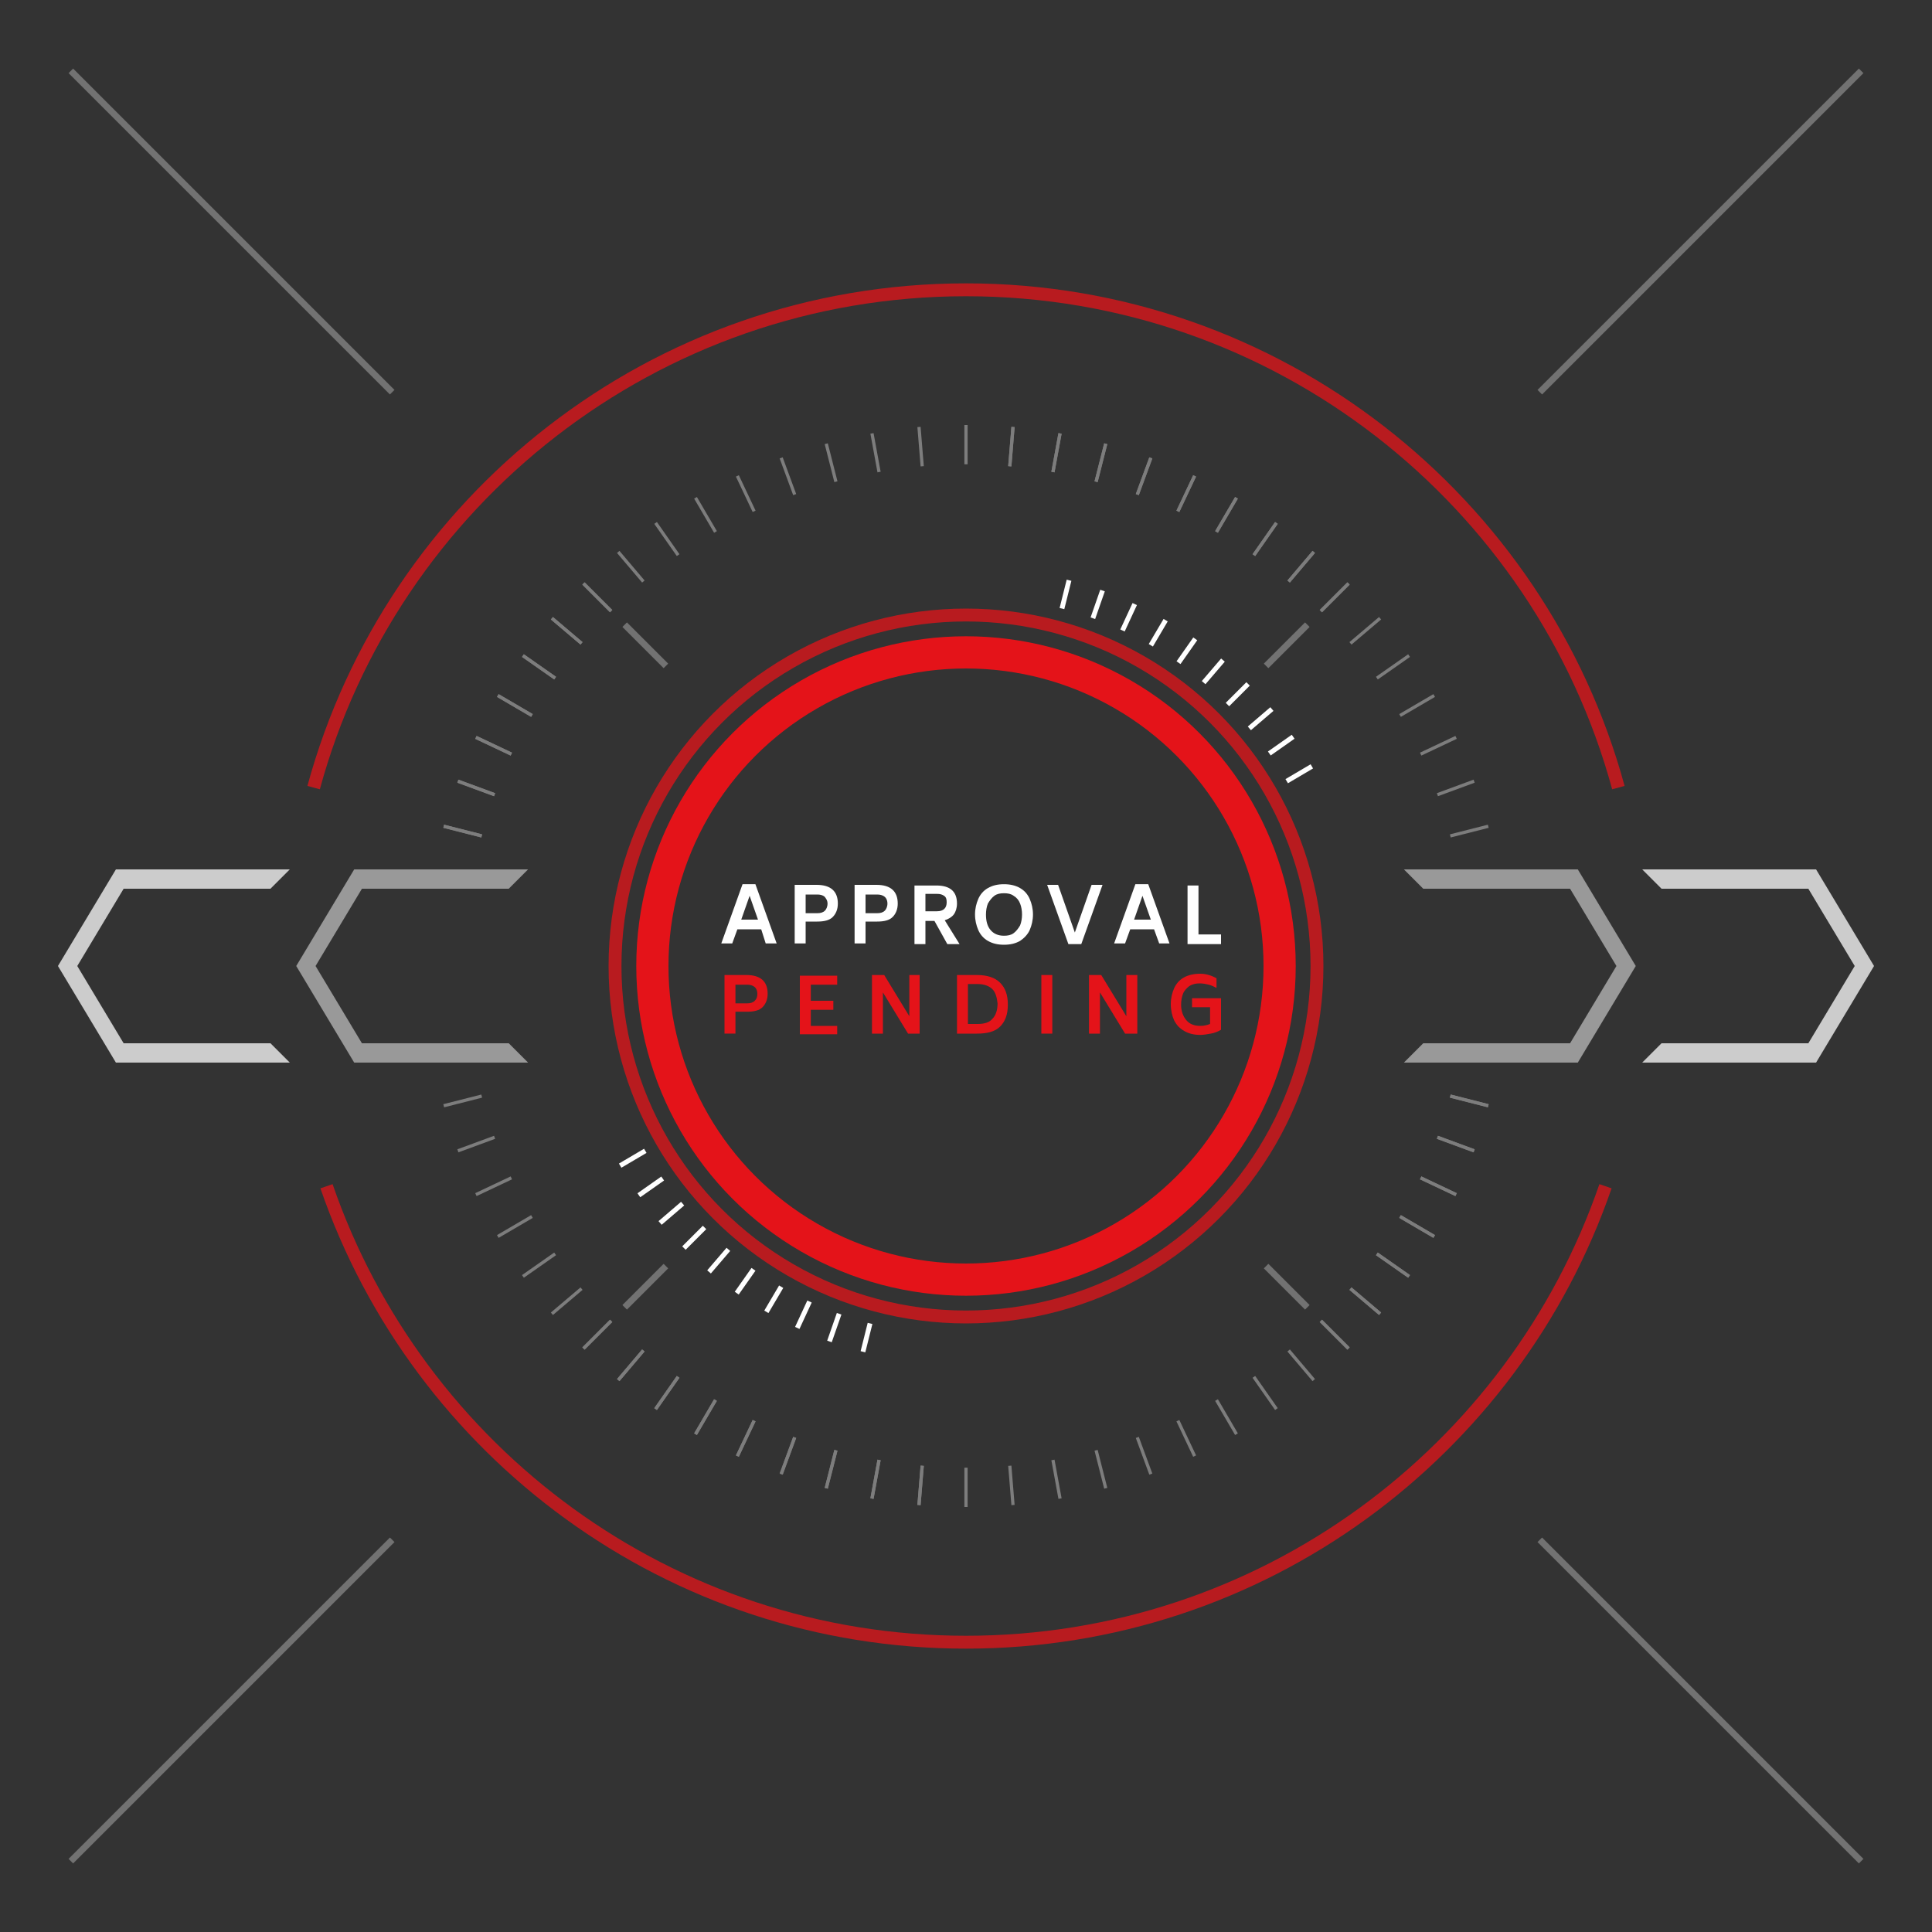 <?xml version="1.0" encoding="utf-8"?>
<!-- Generator: Adobe Illustrator 22.1.0, SVG Export Plug-In . SVG Version: 6.00 Build 0)  -->
<svg version="1.1" xmlns="http://www.w3.org/2000/svg" xmlns:xlink="http://www.w3.org/1999/xlink" x="0px" y="0px"
	 viewBox="0 0 300 300" style="enable-background:new 0 0 300 300;" xml:space="preserve">
<rect x="0" y="0" width="300" height="300" fill="#333333" stroke="none"/>
<style type="text/css">
	.st0{opacity:0.31;fill:none;stroke:#FFFFFF;stroke-linejoin:bevel;stroke-miterlimit:10;enable-background:new    ;}
	.st1{fill:none;stroke:#E41319;stroke-width:5;stroke-linejoin:bevel;stroke-miterlimit:10;}
	
		.st2{opacity:0.75;fill:none;stroke:#E41319;stroke-width:2;stroke-linejoin:bevel;stroke-miterlimit:10;enable-background:new    ;}
	.st3{fill:none;stroke:#FFFFFF;stroke-width:0.75;stroke-linejoin:bevel;stroke-miterlimit:10;}
	.st4{opacity:0.36;}
	.st5{fill:none;stroke:#FFFFFF;stroke-width:0.5;stroke-linejoin:bevel;stroke-miterlimit:10;}
	.st6{opacity:0.5;fill:#FFFFFF;enable-background:new    ;}
	.st7{opacity:0.75;fill:#FFFFFF;enable-background:new    ;}
	.st8{display:none;}
	.st9{display:inline;fill:#FFFFFF;}
	.st10{fill:#FFFFFF;}
	.st11{fill:#E41319;}
</style>
<g id="Ebene_2">
</g>
<g id="_x34_04">
	<g id="Dash_Styles_Kopie_Kopie_Kopie_2_Kopie">
		<g id="Crosshair_Colored_5_">
			<line class="st0" x1="103.4" y1="196.6" x2="97" y2="203"/>
			<line class="st0" x1="203" y1="97" x2="196.6" y2="103.4"/>
			<line class="st0" x1="196.6" y1="196.6" x2="203" y2="203"/>
			<line class="st0" x1="97" y1="97" x2="103.4" y2="103.4"/>
		</g>
		<g id="Crosshair_Colored_6_">
			<line class="st0" x1="60.9" y1="239.1" x2="11" y2="289"/>
			<line class="st0" x1="289" y1="11" x2="239.1" y2="60.9"/>
			<line class="st0" x1="239.1" y1="239.1" x2="289" y2="289"/>
			<line class="st0" x1="11" y1="11" x2="60.9" y2="60.9"/>
		</g>
	</g>
	<g id="Rings_Kopie_Kopie_Kopie_2_Kopie">
		<circle id="Ring_Inner_White_1_" class="st1" cx="150" cy="150" r="48.7"/>
		<circle id="Ring_Middle_White_9_" class="st2" cx="150" cy="150" r="54.5"/>
		<path id="Ring_Middle_White_8_" class="st2" d="M249.3,184.2C235.1,225.4,196,255,150,255s-85.1-29.6-99.3-70.8"/>
		<path id="Ring_Middle_White_6_" class="st2" d="M48.7,122.3C60.8,77.8,101.6,45,150,45s89.2,32.8,101.3,77.3"/>
	</g>
	<g id="Dashes_Kopie_Kopie_Kopie_2_Kopie">
		<g id="Dashes_Inner_7_">
			<line id="U10" class="st3" x1="164.9" y1="94.5" x2="166" y2="90.1"/>
			<line id="O10" class="st3" x1="134" y1="209.9" x2="135.1" y2="205.5"/>
			<line id="U9" class="st3" x1="169.7" y1="96" x2="171.2" y2="91.7"/>
			<line id="O9" class="st3" x1="128.8" y1="208.3" x2="130.3" y2="204"/>
			<line id="U8" class="st3" x1="174.3" y1="97.9" x2="176.2" y2="93.8"/>
			<line id="O8" class="st3" x1="123.8" y1="206.2" x2="125.7" y2="202.1"/>
			<line id="U7" class="st3" x1="178.7" y1="100.2" x2="181" y2="96.3"/>
			<line id="O7" class="st3" x1="119" y1="203.7" x2="121.3" y2="199.8"/>
			<line id="U6" class="st3" x1="183" y1="102.9" x2="185.6" y2="99.2"/>
			<line id="O6" class="st3" x1="114.4" y1="200.8" x2="117" y2="197.1"/>
			<line id="U5" class="st3" x1="186.9" y1="106" x2="189.9" y2="102.5"/>
			<line id="O5" class="st3" x1="110.1" y1="197.5" x2="113.1" y2="194"/>
			<line id="U4" class="st3" x1="109.4" y1="190.6" x2="106.2" y2="193.8"/>
			<line id="O4" class="st3" x1="193.8" y1="106.2" x2="190.6" y2="109.4"/>
			<line id="U3" class="st3" x1="106" y1="186.9" x2="102.5" y2="189.9"/>
			<line id="O3" class="st3" x1="197.5" y1="110.1" x2="194" y2="113.1"/>
			<line id="U2" class="st3" x1="102.9" y1="183" x2="99.2" y2="185.6"/>
			<line id="O2" class="st3" x1="200.8" y1="114.4" x2="197.1" y2="117"/>
			<line id="U1" class="st3" x1="100.2" y1="178.7" x2="96.3" y2="181"/>
			<line id="O1" class="st3" x1="203.7" y1="119" x2="199.8" y2="121.3"/>
		</g>
		<g id="Dashes_Outer_5_" class="st4">
			<g>
				<g>
					<line class="st5" x1="150" y1="227.9" x2="150" y2="234"/>
					<line class="st5" x1="150" y1="66" x2="150" y2="72.1"/>
				</g>
				<g>
					<line class="st5" x1="94.9" y1="205.1" x2="90.6" y2="209.4"/>
					<line class="st5" x1="209.4" y1="90.6" x2="205.1" y2="94.9"/>
				</g>
				<g>
					<line class="st5" x1="94.9" y1="94.9" x2="90.6" y2="90.6"/>
					<line class="st5" x1="209.4" y1="209.4" x2="205.1" y2="205.1"/>
				</g>
				<g>
					<line class="st5" x1="94.9" y1="205.1" x2="90.6" y2="209.4"/>
					<line class="st5" x1="209.4" y1="90.6" x2="205.1" y2="94.9"/>
				</g>
				<g>
					<line class="st5" x1="94.9" y1="94.9" x2="90.6" y2="90.6"/>
					<line class="st5" x1="209.4" y1="209.4" x2="205.1" y2="205.1"/>
				</g>
			</g>
			<g>
				<g>
					<line class="st5" x1="156.8" y1="227.6" x2="157.3" y2="233.7"/>
					<line class="st5" x1="142.7" y1="66.3" x2="143.2" y2="72.4"/>
				</g>
				<g>
					<line class="st5" x1="99.9" y1="209.7" x2="96" y2="214.3"/>
					<line class="st5" x1="204" y1="85.7" x2="200.1" y2="90.3"/>
				</g>
				<g>
					<line class="st5" x1="90.3" y1="99.9" x2="85.7" y2="96"/>
					<line class="st5" x1="214.3" y1="204" x2="209.7" y2="200.1"/>
				</g>
				<g>
					<line class="st5" x1="99.9" y1="209.7" x2="96" y2="214.3"/>
					<line class="st5" x1="204" y1="85.7" x2="200.1" y2="90.3"/>
				</g>
				<g>
					<line class="st5" x1="90.3" y1="99.9" x2="85.7" y2="96"/>
					<line class="st5" x1="214.3" y1="204" x2="209.7" y2="200.1"/>
				</g>
			</g>
			<g>
				<g>
					<line class="st5" x1="163.5" y1="226.7" x2="164.6" y2="232.7"/>
					<line class="st5" x1="135.4" y1="67.3" x2="136.5" y2="73.3"/>
				</g>
				<g>
					<line class="st5" x1="105.3" y1="213.8" x2="101.8" y2="218.8"/>
					<line class="st5" x1="198.2" y1="81.2" x2="194.7" y2="86.2"/>
				</g>
				<g>
					<line class="st5" x1="86.2" y1="105.3" x2="81.2" y2="101.8"/>
					<line class="st5" x1="218.8" y1="198.2" x2="213.8" y2="194.7"/>
				</g>
				<g>
					<line class="st5" x1="105.3" y1="213.8" x2="101.8" y2="218.8"/>
					<line class="st5" x1="198.2" y1="81.2" x2="194.7" y2="86.2"/>
				</g>
				<g>
					<line class="st5" x1="86.2" y1="105.3" x2="81.2" y2="101.8"/>
					<line class="st5" x1="218.8" y1="198.2" x2="213.8" y2="194.7"/>
				</g>
			</g>
			<g>
				<g>
					<line class="st5" x1="170.2" y1="225.2" x2="171.7" y2="231.1"/>
					<line class="st5" x1="128.3" y1="68.9" x2="129.8" y2="74.8"/>
				</g>
				<g>
					<line class="st5" x1="74.8" y1="170.2" x2="68.9" y2="171.7"/>
					<line class="st5" x1="231.1" y1="128.3" x2="225.2" y2="129.8"/>
				</g>
				<g>
					<line class="st5" x1="111.1" y1="217.4" x2="108" y2="222.7"/>
					<line class="st5" x1="192" y1="77.3" x2="188.9" y2="82.6"/>
				</g>
				<g>
					<line class="st5" x1="82.6" y1="111.1" x2="77.3" y2="108"/>
					<line class="st5" x1="222.7" y1="192" x2="217.4" y2="188.9"/>
				</g>
				<g>
					<line class="st5" x1="111.1" y1="217.4" x2="108" y2="222.7"/>
					<line class="st5" x1="192" y1="77.3" x2="188.9" y2="82.6"/>
				</g>
				<g>
					<line class="st5" x1="82.6" y1="111.1" x2="77.3" y2="108"/>
					<line class="st5" x1="222.7" y1="192" x2="217.4" y2="188.9"/>
				</g>
			</g>
			<g>
				<g>
					<line class="st5" x1="176.6" y1="223.2" x2="178.7" y2="228.9"/>
					<line class="st5" x1="121.3" y1="71.1" x2="123.4" y2="76.8"/>
				</g>
				<g>
					<line class="st5" x1="76.8" y1="176.6" x2="71.1" y2="178.7"/>
					<line class="st5" x1="228.9" y1="121.3" x2="223.2" y2="123.4"/>
				</g>
				<g>
					<line class="st5" x1="117.1" y1="220.6" x2="114.5" y2="226.1"/>
					<line class="st5" x1="185.5" y1="73.9" x2="182.9" y2="79.4"/>
				</g>
				<g>
					<line class="st5" x1="79.4" y1="117.1" x2="73.9" y2="114.5"/>
					<line class="st5" x1="226.1" y1="185.5" x2="220.6" y2="182.9"/>
				</g>
				<g>
					<line class="st5" x1="117.1" y1="220.6" x2="114.5" y2="226.1"/>
					<line class="st5" x1="185.5" y1="73.9" x2="182.9" y2="79.4"/>
				</g>
				<g>
					<line class="st5" x1="79.4" y1="117.1" x2="73.9" y2="114.5"/>
					<line class="st5" x1="226.1" y1="185.5" x2="220.6" y2="182.9"/>
				</g>
			</g>
			<g>
				<g>
					<line class="st5" x1="182.9" y1="220.6" x2="185.5" y2="226.1"/>
					<line class="st5" x1="114.5" y1="73.9" x2="117.1" y2="79.4"/>
				</g>
				<g>
					<line class="st5" x1="79.4" y1="182.9" x2="73.9" y2="185.5"/>
					<line class="st5" x1="226.1" y1="114.5" x2="220.6" y2="117.1"/>
				</g>
				<g>
					<line class="st5" x1="123.4" y1="223.2" x2="121.3" y2="228.9"/>
					<line class="st5" x1="178.7" y1="71.1" x2="176.6" y2="76.8"/>
				</g>
				<g>
					<line class="st5" x1="76.8" y1="123.4" x2="71.1" y2="121.3"/>
					<line class="st5" x1="228.9" y1="178.7" x2="223.2" y2="176.6"/>
				</g>
				<g>
					<line class="st5" x1="123.4" y1="223.2" x2="121.3" y2="228.9"/>
					<line class="st5" x1="178.7" y1="71.1" x2="176.6" y2="76.8"/>
				</g>
				<g>
					<line class="st5" x1="76.8" y1="123.4" x2="71.1" y2="121.3"/>
					<line class="st5" x1="228.9" y1="178.7" x2="223.2" y2="176.6"/>
				</g>
			</g>
			<g>
				<g>
					<line class="st5" x1="188.9" y1="217.4" x2="192" y2="222.7"/>
					<line class="st5" x1="108" y1="77.3" x2="111.1" y2="82.6"/>
				</g>
				<g>
					<line class="st5" x1="82.6" y1="188.9" x2="77.3" y2="192"/>
					<line class="st5" x1="222.7" y1="108" x2="217.4" y2="111.1"/>
				</g>
				<g>
					<line class="st5" x1="129.8" y1="225.2" x2="128.3" y2="231.1"/>
					<line class="st5" x1="171.7" y1="68.9" x2="170.2" y2="74.8"/>
				</g>
				<g>
					<line class="st5" x1="74.8" y1="129.8" x2="68.9" y2="128.3"/>
					<line class="st5" x1="231.1" y1="171.7" x2="225.2" y2="170.2"/>
				</g>
				<g>
					<line class="st5" x1="129.8" y1="225.2" x2="128.3" y2="231.1"/>
					<line class="st5" x1="171.7" y1="68.9" x2="170.2" y2="74.8"/>
				</g>
				<g>
					<line class="st5" x1="74.8" y1="129.8" x2="68.9" y2="128.3"/>
					<line class="st5" x1="231.1" y1="171.7" x2="225.2" y2="170.2"/>
				</g>
			</g>
			<g>
				<g>
					<line class="st5" x1="194.7" y1="213.8" x2="198.2" y2="218.8"/>
					<line class="st5" x1="101.8" y1="81.2" x2="105.3" y2="86.2"/>
				</g>
				<g>
					<line class="st5" x1="86.2" y1="194.7" x2="81.2" y2="198.2"/>
					<line class="st5" x1="218.8" y1="101.8" x2="213.8" y2="105.3"/>
				</g>
				<g>
					<line class="st5" x1="136.5" y1="226.7" x2="135.4" y2="232.7"/>
					<line class="st5" x1="164.6" y1="67.3" x2="163.5" y2="73.3"/>
				</g>
				<g>
					<line class="st5" x1="136.5" y1="226.7" x2="135.4" y2="232.7"/>
					<line class="st5" x1="164.6" y1="67.3" x2="163.5" y2="73.3"/>
				</g>
			</g>
			<g>
				<g>
					<line class="st5" x1="200.1" y1="209.7" x2="204" y2="214.3"/>
					<line class="st5" x1="96" y1="85.7" x2="99.9" y2="90.3"/>
				</g>
				<g>
					<line class="st5" x1="90.3" y1="200.1" x2="85.7" y2="204"/>
					<line class="st5" x1="214.3" y1="96" x2="209.7" y2="99.9"/>
				</g>
				<g>
					<line class="st5" x1="143.2" y1="227.6" x2="142.7" y2="233.7"/>
					<line class="st5" x1="157.3" y1="66.3" x2="156.8" y2="72.4"/>
				</g>
				<g>
					<line class="st5" x1="143.2" y1="227.6" x2="142.7" y2="233.7"/>
					<line class="st5" x1="157.3" y1="66.3" x2="156.8" y2="72.4"/>
				</g>
			</g>
		</g>
	</g>
	<g id="Arrows_Kopie_Kopie_Kopie_2_Kopie_2">
		<polyline id="White_Arrow_16_" class="st6" points="79,162 82,165 55,165 46,150 55,135 82,135 79,138 56.2,138 49,150 56.2,162 
			79,162 		"/>
		<polyline id="White_Arrow_15_" class="st7" points="42,162 45,165 18,165 9,150 18,135 45,135 42,138 19.2,138 12,150 19.2,162 
			42,162 		"/>
	</g>
	<g id="Arrows_Kopie_Kopie_Kopie_2_Kopie_Kopie">
		<polyline id="White_Arrow_12_" class="st6" points="221,162 218,165 245,165 254,150 245,135 218,135 221,138 243.8,138 251,150 
			243.8,162 221,162 		"/>
		<polyline id="White_Arrow_11_" class="st7" points="258,162 255,165 282,165 291,150 282,135 255,135 258,138 280.8,138 288,150 
			280.8,162 258,162 		"/>
	</g>
	<g class="st8">
		<polygon id="Down_Small_1_" class="st9" points="137.3,158.7 140.1,160.7 131,173.7 		"/>
		<polygon id="Top_1_" class="st9" points="165.2,142.8 162.7,141 165.2,135.1 138.6,135.1 149,142.8 		"/>
		<polygon id="Center_1_" class="st9" points="137.6,135.1 134.3,142.8 165.6,166 168.9,158.2 		"/>
		<polygon id="Down_1_" class="st9" points="137.6,158.2 140.8,160.6 137.1,166 164.6,166 154.2,158.2 		"/>
		<polygon id="Top_Small_1_" class="st9" points="167,132.3 163.5,140.8 165.4,142.2 169,133.8 		"/>
	</g>
	<g>
		<path class="st10" d="M118.2,144.3h-3.7l-0.8,2.2h-1.7l3.3-9.2h2l3.3,9.2h-1.7L118.2,144.3z M117.7,142.8l-1.3-3.7l-1.3,3.7H117.7
			z"/>
		<path class="st10" d="M130.1,140.3c0,0.9-0.3,1.6-0.8,2.1c-0.5,0.5-1.3,0.7-2.4,0.7h-1.8v3.4h-1.7v-9.1h3.4
			C129,137.4,130.1,138.4,130.1,140.3z M128,139.2c-0.3-0.2-0.6-0.3-1.1-0.3h-1.8v2.9h1.8c0.5,0,0.9-0.1,1.2-0.4
			c0.2-0.2,0.4-0.6,0.4-1.1S128.2,139.4,128,139.2z"/>
		<path class="st10" d="M139.4,140.3c0,0.9-0.3,1.6-0.8,2.1c-0.5,0.5-1.3,0.7-2.4,0.7h-1.8v3.4h-1.7v-9.1h3.4
			C138.3,137.4,139.4,138.4,139.4,140.3z M137.3,139.2c-0.3-0.2-0.6-0.3-1.1-0.3h-1.8v2.9h1.8c0.5,0,0.9-0.1,1.2-0.4
			c0.2-0.2,0.4-0.6,0.4-1.1S137.6,139.4,137.3,139.2z"/>
		<path class="st10" d="M145.1,143h-1.4v3.6h-1.7v-9.1h3.4c2.1,0,3.2,0.9,3.2,2.8c0,0.7-0.2,1.3-0.5,1.7s-0.8,0.7-1.4,0.9l2.3,3.7
			h-1.9L145.1,143z M143.7,141.5h1.8c1,0,1.5-0.5,1.5-1.4c0-0.5-0.1-0.8-0.4-1s-0.6-0.3-1.1-0.3h-1.8V141.5z"/>
		<path class="st10" d="M153.4,146.1c-0.7-0.4-1.2-1-1.5-1.7s-0.5-1.5-0.5-2.4c0-0.9,0.2-1.7,0.5-2.4c0.3-0.7,0.8-1.3,1.5-1.7
			c0.7-0.4,1.5-0.6,2.5-0.6c1,0,1.8,0.2,2.5,0.6c0.7,0.4,1.2,1,1.5,1.7c0.3,0.7,0.5,1.5,0.5,2.4c0,0.9-0.2,1.7-0.5,2.4
			s-0.9,1.3-1.5,1.7c-0.7,0.4-1.5,0.6-2.5,0.6C154.9,146.7,154.1,146.5,153.4,146.1z M157.4,144.9c0.4-0.3,0.7-0.7,1-1.2
			c0.2-0.5,0.3-1.1,0.3-1.7c0-0.6-0.1-1.2-0.3-1.7c-0.2-0.5-0.5-0.9-1-1.2c-0.4-0.3-0.9-0.4-1.5-0.4c-0.6,0-1.1,0.1-1.5,0.4
			c-0.4,0.3-0.7,0.7-1,1.2c-0.2,0.5-0.3,1.1-0.3,1.7c0,1,0.2,1.8,0.7,2.4c0.5,0.6,1.2,0.9,2.1,0.9
			C156.5,145.3,157,145.2,157.4,144.9z"/>
		<path class="st10" d="M171.2,137.4l-3.3,9.2h-2l-3.3-9.2h1.7l2.6,7.4l2.6-7.4H171.2z"/>
		<path class="st10" d="M179.2,144.3h-3.7l-0.8,2.2h-1.7l3.3-9.2h2l3.3,9.2H180L179.2,144.3z M178.7,142.8l-1.3-3.7l-1.3,3.7H178.7z
			"/>
		<path class="st10" d="M189.6,145.1v1.5h-5.2v-9.1h1.7v7.6H189.6z"/>
	</g>
	<g>
		<path class="st11" d="M119.2,154.3c0,0.9-0.3,1.6-0.8,2.1c-0.5,0.5-1.3,0.7-2.4,0.7h-1.8v3.4h-1.7v-9.1h3.4
			C118.1,151.4,119.2,152.4,119.2,154.3z M117.1,153.2c-0.3-0.2-0.6-0.3-1.1-0.3h-1.8v2.9h1.8c0.5,0,0.9-0.1,1.2-0.4
			s0.4-0.6,0.4-1.1S117.4,153.4,117.1,153.2z"/>
		<path class="st11" d="M130,159.2v1.4h-5.8v-9.1h5.8v1.4h-4.1v2.5h3.5v1.4h-3.5v2.5H130z"/>
		<path class="st11" d="M142.8,151.4v9.1H141l-3.9-6.4v6.4h-1.7v-9.1h1.9l3.9,6.4v-6.4H142.8z"/>
		<path class="st11" d="M155.3,152.6c0.8,0.8,1.2,1.9,1.2,3.4c0,1.5-0.4,2.6-1.2,3.4c-0.8,0.8-2,1.1-3.6,1.1h-3.1v-9.1h3.1
			C153.3,151.4,154.5,151.8,155.3,152.6z M154.1,153.6c-0.5-0.5-1.3-0.8-2.3-0.8h-1.5v6.2h1.5c1,0,1.8-0.2,2.3-0.8
			c0.5-0.5,0.8-1.3,0.8-2.4C154.8,154.9,154.6,154.1,154.1,153.6z"/>
		<path class="st11" d="M161.7,151.4h1.7v9.1h-1.7V151.4z"/>
		<path class="st11" d="M176.6,151.4v9.1h-1.9l-3.9-6.4v6.4h-1.7v-9.1h1.9l3.9,6.4v-6.4H176.6z"/>
		<path class="st11" d="M189.6,155v4.9c-0.5,0.3-1,0.5-1.6,0.6c-0.6,0.1-1.1,0.2-1.6,0.2c-1,0-1.8-0.2-2.5-0.6
			c-0.7-0.4-1.2-0.9-1.6-1.7c-0.3-0.7-0.5-1.5-0.5-2.5c0-0.9,0.2-1.7,0.5-2.4s0.8-1.3,1.5-1.7c0.7-0.4,1.6-0.6,2.6-0.6
			c0.5,0,1,0.1,1.3,0.2c0.4,0.1,0.8,0.3,1.2,0.5v1.5c-0.4-0.2-0.8-0.4-1.2-0.5s-0.9-0.2-1.4-0.2c-0.6,0-1.1,0.1-1.6,0.4
			c-0.4,0.3-0.8,0.7-1,1.2c-0.2,0.5-0.3,1.1-0.3,1.7c0,1,0.3,1.8,0.8,2.4c0.5,0.6,1.2,0.9,2.2,0.9c0.5,0,1-0.1,1.5-0.3v-2.6h-2.8
			V155H189.6z"/>
	</g>
</g>
</svg>

